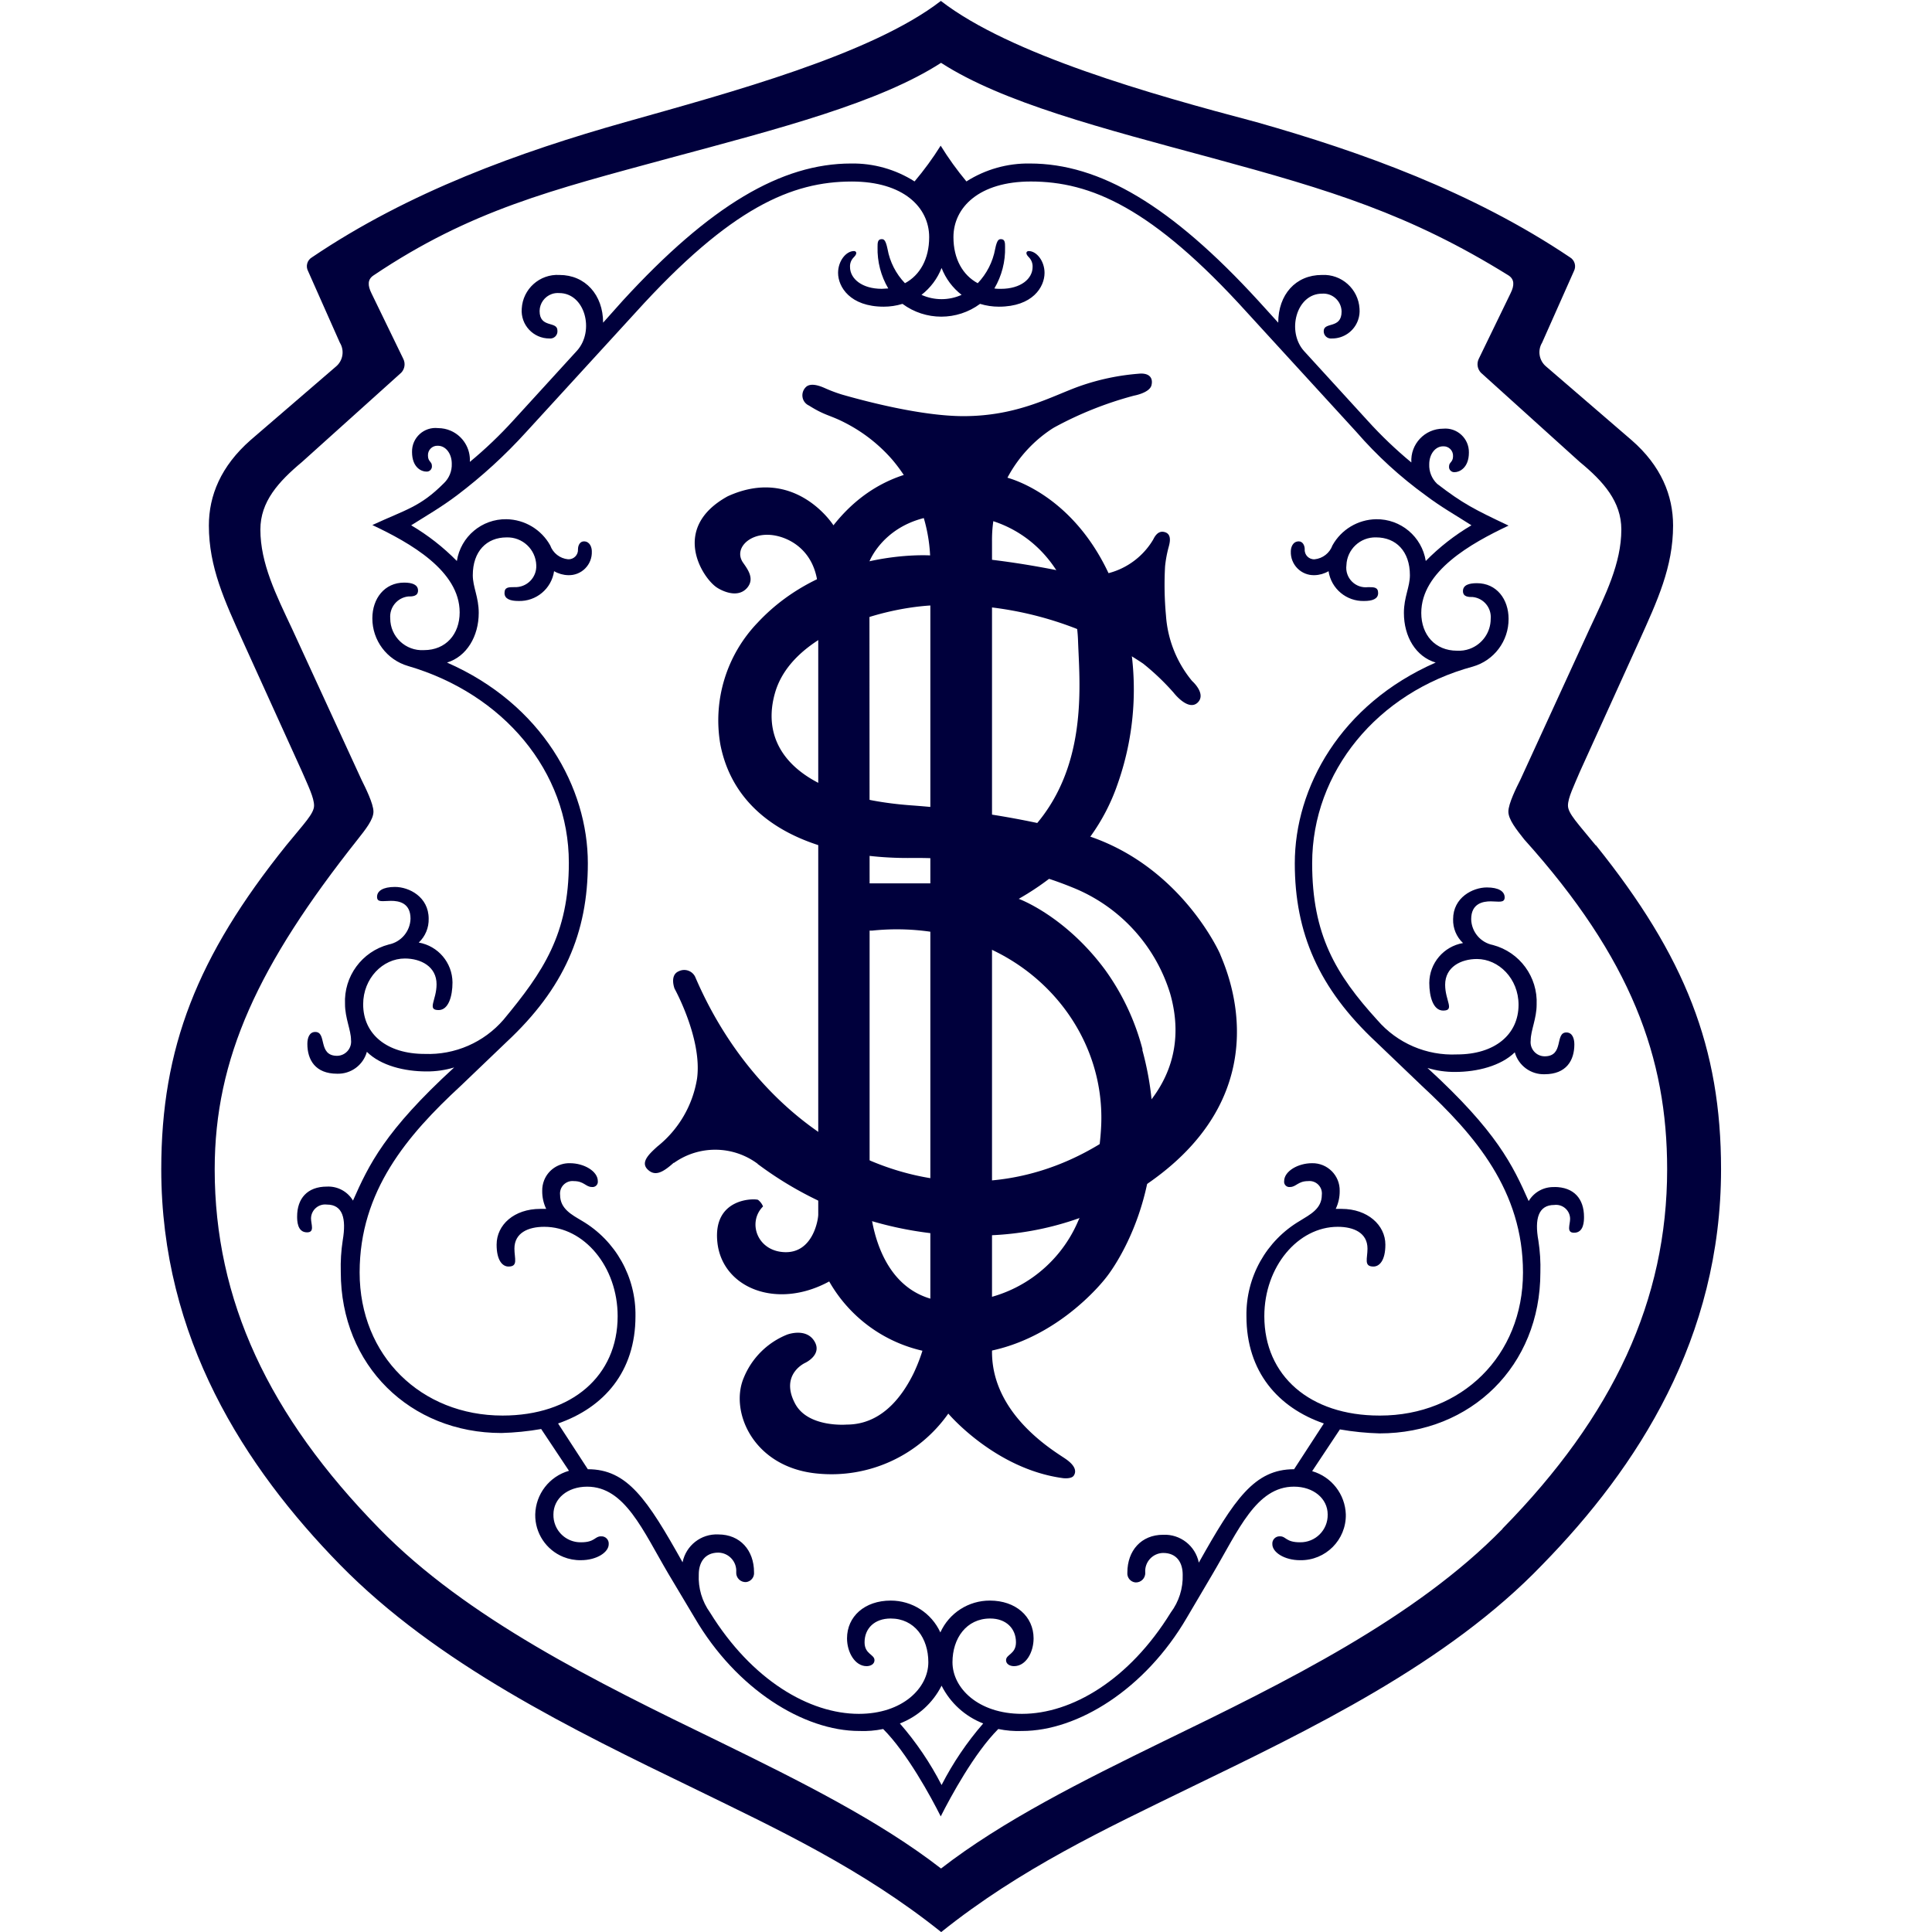 <svg xmlns:inkscape="http://www.inkscape.org/namespaces/inkscape" xmlns:sodipodi="http://sodipodi.sourceforge.net/DTD/sodipodi-0.dtd" xmlns="http://www.w3.org/2000/svg" xmlns:svg="http://www.w3.org/2000/svg" fill="none" width="2500" height="2500" viewBox="0 0 2500 2500" id="svg8102"><defs id="defs8106"></defs><path d="m 1784.91,1831.727 c -89.865,0 -148.878,-51.42 -148.878,-128.55 0,-64.275 43.659,-115.695 95.007,-115.695 20.52,0 38.493,7.689 38.493,28.233 0,12.855 -5.142,23.187 7.689,23.187 7.689,0 15.45,-7.689 15.45,-28.353 0,-25.349 -23.139,-46.254 -56.49,-46.254 h -7.761 c 3.46,-7.208 5.238,-15.138 5.142,-23.163 0.471,-20.025 -15.872,-36.39 -35.898,-35.946 -17.973,0 -35.97,10.332 -35.97,23.163 -0.433,3.235 1.493,6.321 4.589,7.353 1.006,0.333 2.076,0.423 3.124,0.264 7.665,0 10.284,-7.617 23.115,-7.617 10.368,-1.245 19.16,7.559 17.901,17.925 0,18.021 -15.378,25.373 -28.209,33.399 -43.682,25.662 -70.168,72.85 -69.321,123.504 0,71.964 41.136,118.386 100.149,138.786 l -38.493,59.205 c -51.348,0 -77.106,38.637 -123.288,120.861 -4.397,-21.76 -24.006,-37.063 -46.182,-36.042 -28.305,0 -46.278,20.544 -46.278,48.897 -0.633,6.348 3.946,12.029 10.284,12.759 7.255,0.491 13.292,-5.501 12.855,-12.759 -1.01,-13.535 9.568,-25.135 23.139,-25.373 17.973,0 25.326,12.855 25.326,28.233 0.558,17.582 -4.891,34.828 -15.45,48.897 -53.871,87.366 -128.358,131.073 -192.537,131.073 -56.562,0 -89.913,-33.399 -89.913,-66.798 0,-30.876 17.973,-56.586 48.777,-56.586 20.544,0 33.375,12.855 33.375,30.78 0,15.474 -12.831,15.474 -12.831,23.187 0,5.142 5.142,7.689 10.308,7.689 15.45,0 25.326,-17.925 25.326,-35.946 0,-28.353 -23.139,-48.897 -56.49,-48.897 -27.64,-0.116 -52.766,16.024 -64.155,41.208 -11.469,-25.138 -36.573,-41.251 -64.203,-41.208 -33.759,0 -56.562,20.568 -56.562,48.897 0,18.021 10.284,35.946 25.326,35.946 5.046,0 10.212,-2.547 10.212,-7.689 0,-7.689 -12.831,-7.689 -12.831,-23.187 0,-17.925 12.831,-30.78 33.783,-30.78 30.732,0 48.729,25.374 48.729,56.586 0,33.399 -33.375,66.798 -89.865,66.798 -64.155,0 -138.642,-43.731 -192.609,-131.073 -10.307,-14.308 -15.45,-31.693 -14.585,-49.306 0,-15.402 7.689,-28.257 25.326,-28.257 13.571,0.238 24.149,11.838 23.139,25.374 -0.429,7.207 5.527,13.174 12.735,12.759 6.354,-0.706 10.954,-6.398 10.308,-12.759 0,-28.353 -17.973,-48.897 -46.182,-48.897 -22.219,-1.09 -41.894,14.233 -46.278,36.042 C 837.411,1939.733 811.725,1901.168 760.641,1901.168 l -38.493,-59.205 c 59.109,-20.544 100.149,-66.798 100.149,-138.786 0.816,-50.653 -25.673,-97.831 -69.345,-123.504 -12.831,-7.689 -28.185,-15.378 -28.185,-33.399 -1.206,-10.378 7.598,-19.159 17.973,-17.925 12.855,0 15.378,7.617 23.067,7.617 4.471,0.657 8.334,-3.134 7.761,-7.617 0,-12.855 -17.973,-23.163 -35.97,-23.163 -14.675,-0.406 -28.042,8.394 -33.471,22.034 -1.754,4.421 -2.619,9.131 -2.499,13.912 -0.096,8.025 1.682,15.954 5.142,23.163 h -7.689 c -33.759,0 -56.466,20.568 -56.466,46.278 0,20.616 7.689,28.329 15.378,28.329 12.807,0 7.665,-10.332 7.665,-23.187 0,-20.544 17.973,-28.233 38.589,-28.233 51.348,0 94.983,51.42 94.983,115.695 0,77.13 -59.109,128.55 -148.95,128.55 -105.291,0 -184.92,-77.13 -184.92,-185.136 0,-105.483 61.656,-177.615 130.953,-241.626 l 59.109,-56.586 c 74.487,-69.441 105.243,-141.405 105.243,-231.318 0,-97.77 -59.109,-205.752 -182.229,-259.72 25.326,-7.689 41.04,-33.831 41.04,-64.275 0,-20.544 -7.689,-33.327 -7.689,-48.777 0,-30.9 17.973,-48.897 43.659,-48.897 20.581,-0.675 37.814,15.461 38.493,36.042 0.738,15.918 -12.362,29.029 -28.281,28.305 -7.689,0 -12.831,0 -12.831,7.689 0,7.689 7.761,10.236 17.973,10.236 22.968,0.781 42.854,-15.825 46.182,-38.565 5.526,3.22 11.726,4.998 18.069,5.166 17.318,0.707 31.531,-13.561 30.756,-30.876 0,-5.142 -2.547,-12.855 -10.212,-12.855 -5.166,0 -7.689,5.166 -7.689,10.236 0.474,7.302 -5.55,13.37 -12.855,12.951 -10.539,-1.038 -19.537,-8.054 -23.115,-18.021 -11.47,-20.524 -32.982,-33.408 -56.49,-33.832 -31.917,-0.55 -59.349,22.524 -64.275,54.063 -17.607,-17.903 -37.479,-33.428 -59.109,-46.182 20.52,-12.975 38.517,-23.187 59.109,-38.685 32.488,-24.549 62.599,-52.094 89.937,-82.272 L 822.297,404.532 C 945.561,268.293 1024.95,234.894 1102.224,234.894 c 66.774,0 100.125,33.399 100.125,71.964 0,28.329 -12.062,49.306 -31.333,59.614 -11.705,-12.195 -19.546,-27.576 -22.538,-44.212 -2.619,-12.783 -5.142,-12.783 -7.761,-12.783 -5.166,0 -5.166,5.046 -5.166,10.236 -0.492,18.792 4.312,37.344 13.864,53.535 -2.787,0 -5.671,0.48 -8.458,0.48 -25.326,0 -41.04,-12.927 -41.04,-28.305 -0.238,-4.813 1.651,-9.487 5.166,-12.783 5.046,-5.166 2.523,-7.785 0,-7.785 -10.308,0 -20.616,12.855 -20.616,28.257 0,18.021 15.45,43.731 59.109,43.731 8.218,0 16.387,-1.225 24.244,-3.652 29.819,22.084 70.57,22.084 100.389,0 7.881,2.427 16.099,3.652 24.316,3.652 43.587,0 59.109,-25.373 59.109,-43.731 0,-15.378 -10.284,-28.257 -20.52,-28.257 -2.523,0 -5.142,2.643 0,7.785 3.426,3.349 5.269,7.996 5.07,12.783 0,15.378 -15.378,28.329 -41.04,28.329 -2.955,0 -5.911,0 -8.434,-0.505 9.543,-16.194 14.339,-34.745 13.84,-53.535 0,-5.166 0,-10.236 -5.142,-10.236 -2.547,0 -5.166,0 -7.689,12.759 -3.061,16.62 -10.892,31.99 -22.538,44.236 -19.246,-10.332 -31.429,-31.285 -31.429,-59.614 0,-38.565 33.375,-71.988 100.149,-71.988 77.01,0 156.663,33.399 279.927,169.662 l 141.189,154.26 c 26.721,30.784 56.889,58.397 89.913,82.296 20.52,15.474 38.517,25.374 59.109,38.637 -21.625,12.735 -41.496,28.281 -59.109,46.182 -5.012,-31.477 -32.381,-54.495 -64.251,-54.039 -23.514,0.404 -45.035,13.293 -56.49,33.832 -3.58,9.945 -12.551,16.953 -23.067,18.021 -7.308,0.438 -13.337,-5.647 -12.831,-12.951 0,-5.046 -2.619,-10.236 -7.689,-10.236 -7.761,0 -10.284,7.689 -10.284,12.855 -0.699,17.305 13.497,31.535 30.804,30.876 6.343,-0.168 12.543,-1.946 18.021,-5.166 3.388,22.696 23.221,39.267 46.158,38.565 10.332,0 17.997,-2.523 17.997,-10.212 0,-7.689 -5.166,-7.689 -12.831,-7.689 -16.416,2.058 -30.35,-11.948 -28.209,-28.353 0.744,-20.523 17.892,-36.61 38.421,-36.042 25.758,0 43.731,18.021 43.731,48.897 0,15.474 -7.761,28.257 -7.761,48.801 0,30.876 15.45,56.586 41.112,64.275 -123.264,53.967 -182.301,161.949 -182.301,259.743 0,89.889 30.828,161.853 105.219,231.294 l 59.109,56.586 c 69.321,64.275 130.953,136.167 130.953,241.626 0,108.006 -79.629,185.136 -184.92,185.136 z m -566.51,478.086 c -14.704,-28.635 -32.825,-55.381 -53.967,-79.653 23.423,-9.054 42.654,-26.478 53.967,-48.897 11.29,22.401 30.484,39.823 53.871,48.897 -21.102,24.282 -39.191,51.027 -53.871,79.653 z m 25.926,-1928.276 c -16.508,7.443 -35.416,7.443 -51.925,0 11.66,-9.016 20.647,-21.035 25.998,-34.769 5.325,13.728 14.288,25.748 25.926,34.769 z m 767.553,1154.572 c -13.749,-0.719 -26.762,6.25 -33.784,18.093 -20.52,-46.254 -41.04,-89.985 -130.953,-172.281 11.654,3.556 23.788,5.286 35.97,5.166 28.281,0 59.109,-7.785 77.01,-25.373 4.811,17.202 20.736,28.902 38.589,28.353 28.185,0 38.493,-18.021 38.493,-38.589 0,-7.761 -2.619,-15.474 -10.308,-15.474 -15.378,0 -2.523,30.876 -28.185,30.876 -10.972,-0.099 -19.394,-9.758 -17.997,-20.64 0,-12.759 7.689,-28.233 7.689,-46.254 1.64,-35.792 -21.871,-67.894 -56.49,-77.13 -16.082,-3.123 -27.821,-17.021 -28.209,-33.399 0,-20.568 15.378,-23.115 25.325,-23.115 9.972,0 17.997,2.547 17.997,-5.142 0,-7.689 -7.689,-12.855 -23.067,-12.855 -17.973,0 -43.635,12.855 -43.635,41.088 -0.358,11.658 4.316,22.906 12.831,30.876 -25.105,4.339 -43.496,26.039 -43.659,51.516 0,17.925 5.046,35.85 17.997,35.85 15.378,0 2.523,-12.855 2.523,-33.399 0,-23.091 20.52,-33.327 41.112,-33.327 28.209,0 53.871,25.374 53.871,59.205 0,38.565 -30.804,64.275 -79.629,64.275 -39.319,1.835 -77.3,-14.502 -103.008,-44.308 -53.943,-59.205 -84.435,-110.529 -84.435,-202.989 0,-118.41 84.435,-221.154 207.963,-254.577 27.505,-7.897 46.391,-33.137 46.206,-61.752 0,-25.35 -15.378,-46.158 -41.04,-46.158 -10.308,0 -17.997,2.451 -17.997,10.236 0,7.785 7.689,7.689 12.831,7.689 14.089,1.588 24.331,14.136 23.067,28.257 -0.017,17.344 -10.86,32.832 -27.152,38.781 -5.28,1.921 -10.898,2.739 -16.507,2.403 -28.209,0 -46.182,-20.544 -46.182,-48.873 0,-53.967 64.251,-89.985 112.98,-113.004 -43.659,-20.64 -59.109,-28.353 -92.46,-54.063 -6.898,-6.584 -10.62,-15.823 -10.212,-25.35 0,-12.855 7.689,-23.187 17.973,-23.187 7.265,-0.4 13.258,5.616 12.831,12.879 0,7.689 -5.142,7.689 -5.142,12.855 -0.66,4.492 3.197,8.349 7.689,7.689 5.142,0 17.973,-5.07 17.973,-25.374 0.31,-18.176 -15.253,-32.584 -33.351,-30.876 -23.75,0 -42.581,20.027 -41.112,43.731 -20.096,-16.615 -38.975,-34.65 -56.49,-53.967 l -82.176,-89.985 c -23.139,-25.373 -10.284,-74.487 23.067,-74.487 13.531,-0.996 25.114,9.597 25.326,23.163 0,23.067 -23.139,12.759 -23.139,25.373 -0.107,5.642 4.771,10.092 10.38,9.467 15.352,0.218 29.111,-9.442 34.12,-23.956 1.634,-4.686 2.259,-9.659 1.85,-14.609 -1.472,-25.494 -23.277,-45.001 -48.777,-43.635 -33.807,0 -56.418,25.373 -56.418,61.752 l -25.758,-28.353 c -112.98,-123.408 -205.368,-177.615 -295.545,-177.615 -29.071,-0.481 -57.644,7.581 -82.176,23.187 -12.192,-14.616 -23.329,-30.081 -33.327,-46.278 -10.148,16.209 -21.438,31.674 -33.783,46.278 -24.532,-15.606 -53.105,-23.668 -82.176,-23.187 -89.841,0 -182.301,54.063 -295.545,177.615 l -25.302,28.353 c 0,-36.042 -23.139,-61.752 -56.49,-61.752 -25.537,-1.461 -47.407,18.094 -48.801,43.635 -1.619,20.909 14.999,38.726 35.97,38.565 5.886,0.614 10.84,-4.352 10.212,-10.236 0,-12.855 -23.067,-2.547 -23.067,-25.373 0.16,-9.921 6.491,-18.689 15.859,-21.962 3.048,-1.046 6.279,-1.455 9.491,-1.202 33.351,0 46.182,48.777 23.115,74.487 l -82.224,90.033 c -17.517,19.308 -36.395,37.335 -56.49,53.943 1.012,-17.298 -8.867,-33.392 -24.749,-40.319 -5.143,-2.227 -10.687,-3.379 -16.291,-3.388 -18.281,-2.072 -34.192,12.458 -33.783,30.852 0,20.664 12.831,25.374 17.997,25.374 4.499,0.683 8.372,-3.19 7.689,-7.689 0,-5.166 -5.07,-5.166 -5.07,-12.855 -0.445,-7.267 5.564,-13.287 12.831,-12.855 10.284,0 17.973,10.332 17.973,23.163 0.387,9.544 -3.361,18.792 -10.284,25.374 -30.828,30.876 -48.825,33.832 -92.484,54.063 48.825,22.995 112.98,59.181 112.98,112.98 0,28.329 -17.901,48.873 -46.182,48.873 -23.711,1.442 -43.717,-17.43 -43.659,-41.184 -1.157,-14.109 9.077,-26.597 23.139,-28.233 5.07,0 12.831,0 12.831,-7.689 0,-7.713 -7.761,-10.26 -17.973,-10.26 -25.326,0 -41.136,20.568 -41.136,46.182 -0.086,28.606 18.798,53.804 46.278,61.752 123.216,36.042 207.987,136.239 207.987,254.553 0,92.532 -33.351,141.333 -84.435,202.989 -25.504,29.576 -63.094,45.922 -102.119,44.404 -48.777,0 -79.605,-25.373 -79.605,-64.275 0,-33.399 25.326,-59.205 53.943,-59.205 20.52,0 41.04,10.236 41.04,33.327 0,20.544 -12.831,33.399 2.643,33.399 12.831,0 17.973,-17.925 17.973,-35.85 -0.24,-25.448 -18.595,-47.106 -43.659,-51.516 8.486,-7.99 13.155,-19.224 12.831,-30.876 0,-28.233 -25.326,-41.088 -43.659,-41.088 -15.45,0 -23.139,5.142 -23.139,12.855 0,7.689 7.689,5.142 17.997,5.142 10.308,0 25.326,2.547 25.326,23.091 -0.457,16.343 -12.151,30.2 -28.185,33.399 -34.706,9.126 -58.299,41.285 -56.586,77.13 0,18.021 7.761,33.855 7.761,46.278 1.345,10.858 -7.033,20.48 -17.973,20.64 -25.326,0 -12.831,-30.876 -28.281,-30.876 -7.689,0 -10.236,7.689 -10.236,15.474 0,20.568 10.236,38.565 38.517,38.565 17.833,0.577 33.742,-11.131 38.493,-28.329 17.997,17.925 48.801,25.373 77.01,25.373 12.182,0.109 24.311,-1.632 35.97,-5.166 -89.841,82.296 -110.433,126.027 -130.953,172.281 -7.033,-11.831 -20.038,-18.796 -33.783,-18.093 -25.326,0 -38.493,15.474 -38.493,38.637 0,5.094 0,20.568 12.831,20.568 10.212,0 5.142,-10.332 5.142,-18.021 0.133,-10.895 9.706,-19.257 20.52,-17.925 20.52,0 25.326,17.925 20.52,46.254 -2.103,13.589 -2.947,27.344 -2.523,41.088 0,120.789 89.841,208.251 207.963,208.251 17.204,-0.48 34.36,-2.186 51.348,-5.166 l 35.97,54.063 c -25.356,7.219 -43.055,30.109 -43.659,56.466 -0.41,24.071 14.026,45.916 36.33,54.976 7.208,2.931 14.97,4.373 22.779,4.229 20.592,0 35.97,-10.332 35.97,-20.64 0.554,-5.854 -4.358,-10.766 -10.212,-10.212 -7.785,0 -7.785,7.689 -25.35,7.689 -14.685,0.366 -28.043,-8.456 -33.471,-22.106 -1.768,-4.428 -2.618,-9.169 -2.499,-13.936 0,-20.448 18.069,-35.922 43.659,-35.922 48.801,0 71.94,56.562 105.291,113.052 l 33.783,56.586 c 53.967,92.508 141.189,146.499 213.129,146.499 10.342,0.416 20.695,-0.439 30.828,-2.547 30.804,30.876 61.632,87.366 74.487,113.076 12.807,-25.373 43.563,-82.2 74.463,-113.076 10.125,2.106 20.471,2.961 30.804,2.547 71.844,0 159.186,-53.967 213.129,-146.499 l 33.351,-56.586 c 33.351,-56.466 56.49,-113.076 105.315,-113.076 25.326,0 43.635,15.498 43.635,35.946 0.485,20.075 -15.895,36.486 -35.97,36.042 -17.973,0 -17.973,-7.689 -25.326,-7.689 -5.891,-0.62 -10.872,4.315 -10.308,10.212 0,10.332 15.45,20.664 35.97,20.664 32.917,0.55 59.726,-26.313 59.109,-59.229 -0.866,-26.126 -18.451,-48.726 -43.563,-55.986 l 35.898,-54.039 c 16.964,2.979 34.12,4.686 51.324,5.166 118.218,0 208.083,-87.462 208.083,-208.227 0.416,-13.745 -0.437,-27.499 -2.547,-41.088 -5.166,-28.353 0,-46.278 20.52,-46.278 10.825,-1.366 20.419,7.015 20.52,17.925 0,7.689 -5.166,18.021 5.142,18.021 12.831,0 12.831,-15.474 12.831,-20.544 0,-23.187 -12.831,-38.661 -38.493,-38.661 l 0.673,0.168 z m -67.471,442.116 c -112.98,115.695 -279.927,197.919 -439.089,275.121 -105.291,51.42 -207.963,102.768 -287.616,164.496 -79.605,-61.752 -182.373,-113.076 -287.592,-164.496 -159.234,-77.202 -326.109,-159.426 -439.065,-275.121 -143.568,-146.475 -213.225,-296.026 -213.225,-465.16 0,-143.76 56.586,-264.789 184.92,-426.738 10.212,-12.975 20.52,-25.806 20.52,-36.042 0,-10.236 -10.308,-30.876 -15.378,-41.088 L 377.97,813.73 c -20.52,-43.635 -41.04,-84.579 -41.04,-128.478 0,-36.042 23.139,-61.752 53.871,-87.462 L 519.231,482.215 c 4.588,-4.857 5.61,-12.082 2.547,-18.021 l -41.04,-84.579 c -5.166,-10.332 -5.166,-18.117 2.523,-23.187 125.811,-84.579 231.126,-110.529 382.599,-151.713 143.544,-38.565 272.238,-71.988 351.867,-123.408 79.629,51.42 207.963,84.579 351.771,123.408 151.473,41.184 254.241,71.964 382.599,151.713 7.689,5.07 7.689,12.855 2.523,23.187 l -41.04,84.579 c -2.986,5.967 -1.93,13.163 2.643,18.021 l 127.901,115.503 c 30.828,25.373 53.871,51.42 53.871,87.462 0,43.731 -20.52,84.579 -41.04,128.454 l -89.673,195.468 c -5.142,10.212 -15.45,30.852 -15.45,41.088 0,10.236 10.308,23.091 20.52,36.042 138.738,154.261 184.92,282.738 184.92,426.738 0,169.158 -69.321,318.78 -213.129,465.183 z m 120.405,-884.377 c -23.067,-28.353 -35.874,-41.208 -35.874,-51.42 0,-10.236 7.689,-25.374 15.378,-43.731 l 76.986,-169.662 c 23.139,-51.42 43.659,-95.151 43.659,-149.022 0,-38.637 -15.378,-77.226 -53.871,-110.625 l -110.457,-95.151 c -9.117,-7.592 -11.304,-20.714 -5.142,-30.852 l 41.136,-92.532 c 3.319,-6.398 1.049,-14.275 -5.166,-17.925 C 1905.651,248.35 1761.867,196.593 1625.724,158.004 1489.605,122.058 1307.304,70.638 1217.487,1.197 1127.55,70.638 945.249,119.608 809.13,158.004 673.011,196.401 529.275,248.062 403.801,332.905 c -6.29,3.593 -8.571,11.544 -5.142,17.925 l 41.112,92.604 c 6.231,10.115 4.081,23.271 -5.046,30.876 L 324.244,569.461 c -38.517,33.832 -53.967,71.964 -53.967,110.625 0,53.871 20.52,97.578 43.659,148.998 l 77.01,169.662 c 7.761,18.021 15.45,33.399 15.45,43.731 0,10.332 -12.831,23.067 -35.97,51.42 -115.479,143.784 -161.757,262.194 -161.757,419.05 0,218.463 107.838,385.506 231.102,511.605 125.811,128.478 300.447,213.297 459.705,290.427 105.291,51.42 215.652,102.84 318.42,185.136 102.672,-82.296 213.129,-133.716 318.42,-185.136 159.162,-77.13 336.393,-161.949 459.609,-290.427 123.264,-126.099 231.102,-293.142 231.102,-511.581 0,-156.903 -46.182,-275.121 -161.781,-419.073" fill="#00003c" id="path8094" style="stroke-width:24.028"></path><path d="m 1395.222,1579.769 a 172.161,172.161 0 0 1 -59.325,73.43 171.729,171.729 0 0 1 -89.048,31.02 c -119.804,9.9 -121.582,-132.515 -121.582,-132.515 v -347.518 h 3.532 a 305.397,305.397 0 0 1 114.926,9.9 c 107.91,30.612 185.184,128.118 181.292,240.353 a 332.957,332.957 0 0 1 -29.795,125.33 z M 1125.003,726.604 c 0,0 25.326,-67.134 120.501,-59.95 95.151,7.208 146.763,85.324 149.455,161.949 2.691,76.649 23.067,246.384 -172.329,314.455 h -97.362 l -0.24,-416.454 z m 353.381,631.097 a 308.4,308.4 0 0 0 -48.633,-103.081 c -50.675,-68.336 -109.015,-90.682 -111.538,-91.523 a 351.29,351.29 0 0 0 39.67,-26.191 259.551,259.551 0 0 0 88.255,-122.231 367.269,367.269 0 0 0 9.131,-215.243 c -42.241,-158.489 -155.125,-182.181 -155.125,-182.181 0,0 -131.313,-52.117 -221.659,62.497 -1.009,-1.586 -50.075,-77.202 -136.888,-37.532 -75.136,41.424 -31.909,106.973 -13.408,118.386 0,0 24.557,16.339 38.661,0 10.308,-12.158 0,-24.749 -5.815,-33.231 -10.813,-16.916 7.088,-35.778 32.246,-35.345 21.866,0 65.525,16.916 65.525,76.121 v 803.45 c 0,6.68 -6.848,49.57 -42.89,48.705 -36.042,-0.841 -49.137,-38.565 -28.545,-59.181 a 20.736,20.736 0 0 0 -6.416,-8.482 c -3.724,-1.922 -59.109,-3.46 -52.621,55.337 6.512,58.773 76.866,87.174 144.649,50.218 a 186.578,186.578 0 0 0 165.337,94.31 c 118.723,0 193.185,-99.644 193.185,-99.644 0,0 95.271,-115.767 46.711,-294.055" fill="#00003c" id="path8096" style="stroke-width:24.028"></path><path d="m 980.21,1506.027 a 465.664,465.664 0 0 0 301.432,92.436 390.865,390.865 0 0 0 205.2,-68.167 c 175.453,-122.615 97.001,-281.705 91.859,-296.026 0,0 -48.465,-110.529 -167.716,-151.617 0,0 -89.577,-30.107 -231.775,-40.511 -142.198,-10.404 -197.919,-71.291 -176.222,-145.971 21.697,-74.679 132.395,-108.366 200.875,-112.668 a 448.532,448.532 0 0 1 275.362,75.208 c 14.177,11.341 27.344,23.884 39.358,37.532 0,0 19.415,25.374 31.741,12.351 10.476,-11.413 -7.761,-27.392 -7.761,-27.392 a 148.734,148.734 0 0 1 -33.783,-84.579 431.977,431.977 0 0 1 -1.177,-63.77 154.741,154.741 0 0 1 4.734,-25.373 c 2.018,-7.208 3.7,-17.517 -6.68,-19.27 -8.434,-1.442 -12.567,8.434 -13.432,9.972 a 95.055,95.055 0 0 1 -102.408,44.307 c -114.926,-24.941 -185.785,-23.764 -185.785,-23.764 0,0 -134.077,-9.299 -223.845,87.198 a 182.421,182.421 0 0 0 -47.96,157.913 c 21.385,107.886 132.827,147.58 247.585,146.379 a 557.691,557.691 0 0 1 135.11,15.066 c 24.773,5.694 49.065,13.384 72.613,22.995 a 216.156,216.156 0 0 1 126.652,137.441 c 16.387,57.259 10.38,134.125 -93.806,196.309 -192.369,114.998 -423.903,8.434 -520.928,-218.223 a 15.786,15.786 0 0 0 -21.097,-7.016 c -12.254,5.07 -5.478,22.49 -5.478,22.49 0,0 36.042,65.044 29.122,116.296 a 141.093,141.093 0 0 1 -51.42,88.039 c -9.972,9.131 -22.202,20.04 -12.663,29.531 9.539,9.467 19.583,4.229 33.759,-8.458 h 0.601 a 91.955,91.955 0 0 1 108.246,1.345" fill="#00003c" id="path8098" style="stroke-width:24.028"></path><path d="m 1203.863,731.578 v 946.562 a 224.062,224.062 0 0 1 -21.77,99.116 c -16.291,33.063 -43.322,66.149 -86.477,66.149 0,0 -50.651,4.325 -67.038,-27.656 -19.511,-37.556 13.264,-52.189 13.264,-52.189 0,0 22.803,-10.5 11.894,-28.161 -10.885,-17.685 -35.129,-8.458 -35.129,-8.458 a 101.35,101.35 0 0 0 -56.154,55.817 c -18.574,43.491 12.014,116.056 95.007,123.985 a 184.848,184.848 0 0 0 169.638,-77.562 c 0,0 60.623,71.892 148.686,83.57 0,0 10.572,1.274 13.6,-3.22 3.051,-4.469 3.724,-11.846 -10.38,-21.649 -14.104,-9.803 -95.68,-56.826 -95.343,-138.954 V 700.197 a 171.753,171.753 0 0 1 78.211,-145.706 l 2.091,-1.273 a 465.015,465.015 0 0 1 103.537,-41.28 c 0,0 20.184,-3.556 22.538,-13.528 2.355,-9.972 -3.46,-16.243 -16.892,-14.802 a 300.591,300.591 0 0 0 -76.001,16.075 c -36.21,12.855 -79.966,38.733 -150.2,38.805 -54.207,0 -126.676,-19.102 -157.312,-27.897 a 188.476,188.476 0 0 1 -22.466,-8.458 c -7.088,-3.124 -16.892,-6.44 -23.139,-2.283 a 14.801,14.801 0 0 0 -3.917,18.814 14.657,14.657 0 0 0 6.704,6.127 c 21.024,13.287 26.839,12.014 46.614,22.25 a 204.479,204.479 0 0 1 61.031,47.623 207.074,207.074 0 0 1 49.33,137.08" fill="#00003c" id="path8100" style="stroke-width:24.028"></path></svg>